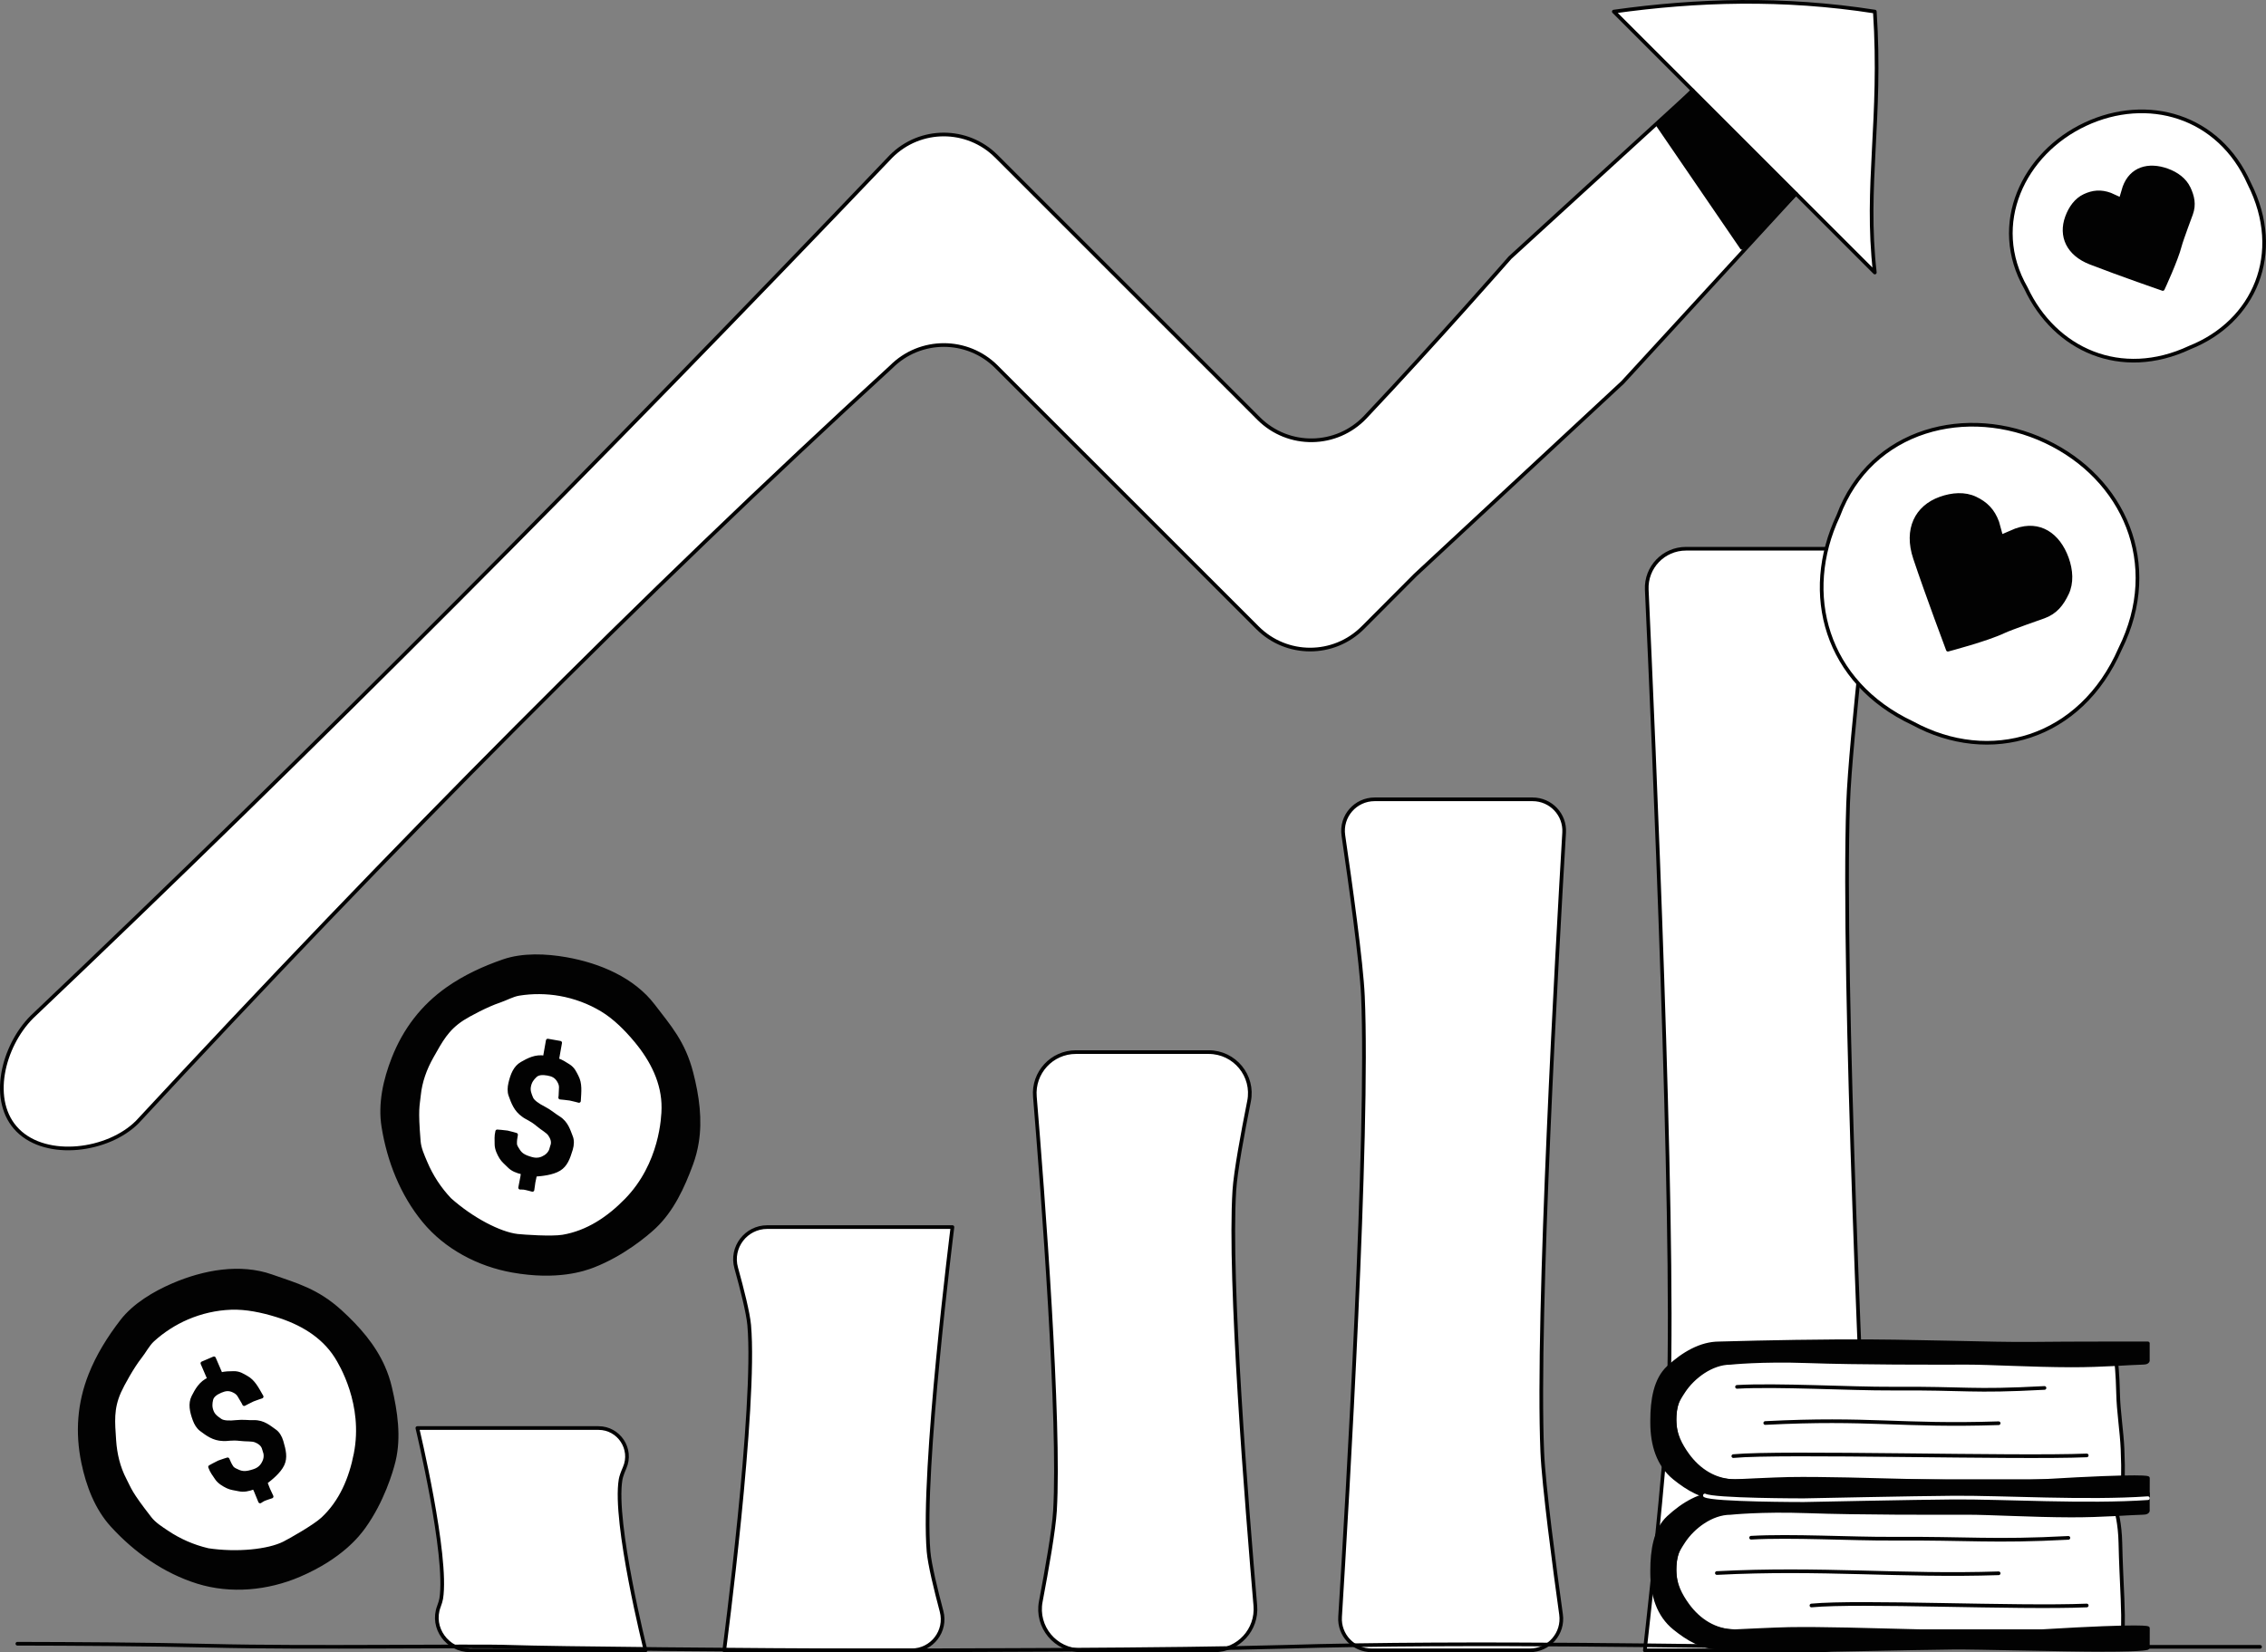 <svg xmlns="http://www.w3.org/2000/svg" id="Layer_1" viewBox="275.71 417.65 1048.57 764.71"><rect x="275.71" y="417.65" width="1048.57" height="764.71" fill="#808080" stroke="none"/><defs><style>.cls-1,.cls-2,.cls-3,.cls-4,.cls-5{stroke:#020202;}.cls-1,.cls-2,.cls-3,.cls-4,.cls-5,.cls-6{stroke-linejoin:round;stroke-width:1.70px;}.cls-1,.cls-3{fill:#fff;}.cls-2,.cls-4{fill:#020202;}.cls-3,.cls-4,.cls-5,.cls-6{stroke-linecap:round;}.cls-5,.cls-6{fill:none;}.cls-6{stroke:#fff;}</style></defs><g id="arrow_slaq_graph_chart_icon"><path class="cls-1" d="m1143.27,423c3.28,49.79-4.61,80.68,0,120.78l-36.48-36.48-80.21,87.34-95.96,89.18-23.86,23.94-.45.45c-13.45,13.45-35.25,13.45-48.7,0l-120.79-120.78c-13.46-13.46-35.28-13.45-48.72.02-114.77,105.1-231.21,222.71-348.88,349.56-13.44,13.46-41.78,17.26-55.25,3.83h0c-13.46-13.44-6.94-39.02,6.5-52.48,129.76-123.2,262.54-256.85,397.59-398.35,13.44-13.47,35.27-13.48,48.72-.02l121.36,121.36c13.73,13.73,36.08,13.4,49.41-.72,33.41-35.41,66.91-73.73,66.91-73.73l83.07-75.97,1.44-1.44-36.48-36.48c38.44-5.37,78.28-6.62,120.78,0Z"></path><polygon class="cls-2" points="1058.97 459.48 1106.79 507.3 1081.73 532.36 1042.89 475.58 1058.97 459.48"></polygon></g><path class="cls-1" d="m1036.84,1181.5h81.59c13.06,0,23.47-10.86,22.85-23.9-3.44-72.03-13.14-286.99-10.38-367.99,1.01-29.62,11.55-117.98,11.55-117.98h-86.55c-10.37,0-18.64,8.59-18.17,18.95,3.06,66.45,12.83,289.29,10.16,372.03-.96,29.84-11.05,118.89-11.05,118.89Z"></path><path class="cls-1" d="m983.57,1181.5h-73.14c-8.44,0-15.14-7.05-14.61-15.48,3.26-52.42,13.38-223.54,10.57-287.27-.69-15.69-5.87-52.71-9.05-74.44-1.29-8.83,5.56-16.7,14.49-16.7h73.06c8.42,0,15.12,7.03,14.61,15.44-3.11,52.29-12.77,223.02-10.12,286.61.66,15.86,5.65,53.38,8.69,75.24,1.23,8.8-5.62,16.61-14.5,16.61Z"></path><path class="cls-1" d="m776.03,1181.5h61.59c11.17,0,19.93-9.56,18.98-20.69-3.87-44.94-12.31-150.74-9.71-192.13.54-8.67,3.86-26.62,6.8-41.32,2.36-11.78-6.67-22.75-18.68-22.75h-61.44c-11.14,0-19.9,9.52-18.98,20.62,3.7,44.82,11.75,150.41,9.3,191.71-.52,8.81-3.74,27.11-6.57,41.99-2.23,11.73,6.78,22.57,18.72,22.57Z"></path><path class="cls-1" d="m697.54,1181.5h-86.7s14.89-112.93,11.55-150.57c-.5-5.6-3.3-16.66-6.02-26.46-2.64-9.49,4.54-18.87,14.39-18.87h85.68s-14.2,112.67-11.05,150.21c.49,5.83,3.34,17.53,6.02,27.63,2.42,9.12-4.43,18.05-13.86,18.05Z"></path><path class="cls-1" d="m493.2,1181.5h81.24s-14.89-59.32-11.55-79.08c.22-1.33.92-3.25,1.87-5.43,3.77-8.67-2.65-18.38-12.1-18.38h-83.82s14.2,59.18,11.05,78.9c-.16.98-.55,2.28-1.11,3.76-3.68,9.81,3.95,20.23,14.42,20.23Z"></path><path class="cls-5" d="m283.75,1178.44c25.68.05,61.28.25,89.32.94,45.91,1.14,121.66-.15,138.98.5,17.33.65,116.66,1.62,164.04,1.62,33.04,0,145.76-.16,193.72-1.62,86.35-2.64,204.41,0,232.54,0h219.18"></path><g id="money_finance_coin_dollar"><path class="cls-4" d="m598.16,946.64c-.54,3.26-1.38,6.5-2.55,9.69-3.93,10.69-8.88,21.47-17.18,29.26-3.77,3.54-14.64,12.64-28.17,17.9-4.22,1.64-16.65,5.99-37.37,2.31-15.75-2.79-30.88-10.77-41.03-23.13-10.15-12.36-16.22-27.77-18.75-43.57-1.7-10.62.76-21.67,4.71-31.67,5.19-13.17,13.45-23.99,25.02-32.14,7.85-5.53,16.73-9.64,25.87-12.79,8.97-3.1,19.8-2.59,29.02-.96,15.32,2.71,30.93,9.32,40.28,21.58,7.33,9.62,14.01,16.94,17.67,31.23,2.73,10.64,4.27,21.58,2.48,32.3Z"></path><path class="cls-3" d="m483.84,972.86c-4.74-4.99-8.56-10.83-11.23-17.18-1.33-3.16-2.83-6.37-3.11-9.78-1.26-15.39-.43-16.23.07-21.3.62-6.31,2.81-12.34,5.93-17.86,4.24-7.5,6.97-12.83,14.25-17.56,2.99-1.94,11.5-6.44,17.02-8.26,2.82-.94,6.13-2.8,9.06-3.27,6.24-1.02,12.81-.96,19.03.14,6.84,1.21,13.45,3.67,19.41,7.25s11.3,8.99,15.78,14.38c7.44,8.96,12.76,19.43,12.64,31.08-.04,4.09-.87,25.95-17.19,42.65-8.16,8.35-17.86,14.91-29.38,16.85-5.1.86-18.25-.05-21.03-.37-8.07-.93-21.04-7.62-31.25-16.77"></path><path class="cls-4" d="m531.19,948.13c.77-1.98.01-3.82-1.04-5.38-1.06-1.55-3.35-2.63-5.82-4.73-2.79-2.36-4.99-2.99-6.51-4.2-3.5-2.44-4.73-5.88-5.96-9.29-.58-1.6-.49-3.59-.05-5.46.92-3.92,2.25-7.38,5.36-9.15,2.89-1.65,6.42-3.59,10.63-2.82l1.38-7.82,5.74,1.01-1.4,7.9c2.03.66,3.64,1.77,5.22,2.75,2.24,1.39,2.96,3.31,3.84,4.97,1.75,3.33,1.3,6.87,1.04,11.3,0,0-3.11-.84-4.17-1.02-1.12-.2-4.51-.51-4.51-.51.24-1.34.11-2.59.24-3.72.24-1.93-.25-2.96-.83-3.98-1.26-2.2-2.91-2.95-5.23-3.36-2.3-.41-4.39-.33-5.71.92-1.37,1.29-2.47,2.69-2.88,5-.37,2.08.36,3.66,1.03,5.35.63,1.6,2.93,3.21,5.88,4.72,2.81,1.44,4.46,3.05,6.66,4.39,3.89,2.37,4.79,6.28,5.84,8.8.67,1.62.61,3.71-.02,5.8-1.25,4.09-2.4,7.3-5.45,9.17-3.17,1.95-8.21,2.41-11.14,2.62,0,0-.59,2.61-.71,3.36-.17,1-.52,3.63-.52,3.63,0,0-2.94-.82-3.95-.95-.44-.06-1.76-.06-1.76-.06,0,0,.71-3.84.99-5.12.1-.45.24-1.84.24-1.84-2.73-.6-4.8-1.47-6.31-3.01-1.57-1.6-2.76-2.46-3.72-4.01-1.06-1.73-2.13-3.96-2.14-6.11,0-2.01-.21-3.75.34-5.97,0,0,3.5.25,4.65.46,1.04.19,4.07,1.08,4.07,1.08-.3,1.67-.48,2.73-.43,4.24.03,1.09.92,2.31,1.47,3.17.5.78,1.12,1.44,1.88,1.98,1.1.79,2.57,1.29,4.17,1.75,2.86.82,4.87.07,6.52-.99,1.03-.66,1.81-1.54,2.35-2.63.33-.67.41-1.45.71-2.24Z"></path></g><g id="money_finance_coin_dollar-2"><path class="cls-4" d="m453.05,1050.41c1.33,3.02,2.41,6.19,3.18,9.5,2.58,11.09,4.35,22.82,1.69,33.89-1.21,5.02-5.3,18.6-13.74,30.42-2.63,3.69-10.63,14.14-29.97,22.44-14.7,6.31-31.72,7.93-46.99,3.17-15.27-4.76-28.8-14.32-39.58-26.14-7.25-7.95-11.25-18.53-13.44-29.07-2.88-13.86-1.91-27.44,3.29-40.6,3.53-8.94,8.7-17.24,14.61-24.89,5.8-7.51,15.13-13.03,23.73-16.73,14.29-6.14,30.97-9.18,45.52-4.06,11.41,4.02,21.01,6.48,31.91,16.42,8.12,7.4,15.41,15.7,19.79,25.64Z"></path><path class="cls-3" d="m371.85,1135.05c-6.7-1.57-13.1-4.36-18.82-8.2-2.84-1.91-5.86-3.77-7.96-6.47-9.49-12.17-9.26-13.33-11.63-17.85-2.94-5.61-4.42-11.86-4.84-18.18-.57-8.6-1.21-14.56,2.28-22.5,1.44-3.26,6.08-11.69,9.69-16.24,1.85-2.33,3.59-5.7,5.78-7.71,4.66-4.27,10.19-7.83,15.99-10.32,6.39-2.74,13.26-4.32,20.21-4.58,7.06-.27,14.38,1.32,21.08,3.37,11.14,3.41,21.33,9.25,27.62,19.05,2.21,3.45,13.51,22.18,9.03,45.09-2.24,11.46-6.75,22.27-15.32,30.21-3.8,3.52-15.29,9.97-17.78,11.22-7.26,3.65-21.77,5.18-35.33,3.13"></path><path class="cls-4" d="m397.87,1088.39c-.44-2.07-2.09-3.2-3.83-3.93-1.74-.72-4.24-.36-7.46-.76-3.63-.44-5.82.24-7.75.06-4.26-.12-7.18-2.32-10.08-4.5-1.36-1.02-2.38-2.73-3.04-4.54-1.38-3.78-2.17-7.4-.54-10.59,1.51-2.96,3.4-6.53,7.34-8.19l-3.14-7.3,5.36-2.3,3.17,7.37c2.06-.56,4.01-.52,5.87-.57,2.63-.07,4.29,1.14,5.94,2.05,3.29,1.82,4.85,5.03,7.07,8.88,0,0-3.06,1.01-4.04,1.43-1.04.45-4.05,2.05-4.05,2.05-.54-1.25-1.33-2.22-1.84-3.24-.86-1.74-1.83-2.34-2.87-2.87-2.26-1.15-4.05-.87-6.22.06-2.14.92-3.85,2.13-4.27,3.9s-.59,3.6.34,5.76c.83,1.94,2.31,2.86,3.8,3.91,1.41.99,4.21,1.08,7.51.72,3.13-.34,5.4.11,7.97.02,4.55-.15,7.45,2.62,9.71,4.16,1.45.98,2.55,2.77,3.16,4.86,1.2,4.1,2,7.42.48,10.66-1.58,3.37-5.54,6.52-7.87,8.3,0,0,.94,2.51,1.25,3.2.41.93,1.55,3.32,1.55,3.32,0,0-2.91.93-3.83,1.37-.4.19-1.5.92-1.5.92,0,0-1.51-3.6-1.98-4.83-.16-.43-.81-1.67-.81-1.67-2.61,1-4.82,1.41-6.92.95-2.19-.48-3.66-.54-5.31-1.32-1.84-.87-3.96-2.14-5.14-3.94-1.11-1.68-2.23-3.02-2.99-5.18,0,0,3.07-1.71,4.14-2.17.97-.41,3.99-1.33,3.99-1.33.67,1.56,1.1,2.54,1.96,3.78.63.9,2.04,1.42,2.97,1.84.84.38,1.73.59,2.66.63,1.35.06,2.85-.33,4.45-.83,2.84-.88,4.11-2.61,4.91-4.41.5-1.12.67-2.28.52-3.48-.09-.74-.46-1.44-.63-2.26Z"></path></g><g id="girq_tetr_notebook"><path class="cls-3" d="m1078.07,1172.63h179.82s.53-2.53,0-14.97c-.34-8.1-.83-17.73-.99-25.95-.18-8.99-1.99-15.18-1.99-15.18h-176.71c-15.25,0-27.61,12.36-27.61,27.61h0c0,15.25,12.23,28.49,27.48,28.49Z"></path><path class="cls-4" d="m1269.62,1108.9s-36.76-.05-53.24.16c-19.35.25-55.65-1.36-89.16-1.16-28.32.16-56.02,1-56.02,1-8.47,0-16.57,4.76-23.46,11.13-6.05,5.59-7.52,15.22-7.52,24.56v.95c0,10.36,2.86,19.65,10.36,25.7,6.21,5.01,12.99,9.03,20.62,9.03,0,0,26.39,1.21,35.19,1.23,10.43.03,55.05-1.05,73.4-1.23,10.17-.1,50.43.98,68.59,1,21.94.02,21.23-1,21.23-1l.02-9.03s0-1.54-49.11,1.4c-29.19,1.75-85.96-1.53-116.98-1.02-6.23.1-24.91,1.02-24.91,1.02-9.34,0-16.9-5.08-22-12.09-3.36-4.63-6.06-9.8-6.06-15.96h0c0-6.78,1.05-8.7,4.21-13.52,4.34-6.62,12.93-13.17,21.64-13.17,0,0,14.21-1.51,35.46-.75,24.18.86,59.86.76,74.29.73,9.69-.02,30.19,1.18,47.91,1.21,14.73.03,27.15-1.1,33.47-1.23,2.45-.05,2.05-1.32,2.05-1.32v-7.63Z"></path><path class="cls-5" d="m1086.01,1129.37c18.57-1.06,46.44.56,65.04.45,35.66-.22,47.27,1.46,81.79-.38"></path><path class="cls-5" d="m1070.17,1145.72c48.51-2.49,84.94,1.59,130.4.12"></path><path class="cls-5" d="m1113.94,1160.74c22-2.12,94.96,1.35,127.39,0"></path><path class="cls-3" d="m1078.07,1103.17h179.82s.53-2.42,0-14.86c-.34-8.1-1.89-17.45-2.05-25.67-.18-8.99-.93-15.58-.93-15.58h-176.71c-15.25,0-27.61,12.36-27.61,27.61h0c0,15.25,12.23,28.49,27.48,28.49Z"></path><path class="cls-4" d="m1269.62,1039.43s-36.76-.05-53.24.16c-19.35.25-55.65-1.36-89.16-1.16-28.32.16-56.02,1-56.02,1-8.47,0-16.57,4.76-23.46,11.13-6.05,5.59-7.52,15.22-7.52,24.56v.95c0,10.36,2.86,19.65,10.36,25.7,6.21,5.01,12.99,9.03,20.62,9.03,0,0,26.39,1.21,35.19,1.23,10.43.03,55.05-1.05,73.4-1.23,10.17-.1,50.43.98,68.59,1,21.94.02,21.23-1,21.23-1l.02-9.03s0-1.54-49.11,1.4c-29.19,1.75-85.96-1.53-116.98-1.02-6.23.1-24.91,1.02-24.91,1.02-9.34,0-16.9-5.08-22-12.09-3.36-4.63-6.06-9.8-6.06-15.96h0c0-6.78,1.05-8.7,4.21-13.52,4.34-6.62,12.93-13.17,21.64-13.17,0,0,14.21-1.51,35.46-.75,24.18.86,59.86.76,74.29.73,9.69-.02,30.19,1.18,47.91,1.21,14.73.03,27.15-1.1,33.47-1.23,2.45-.05,2.05-1.32,2.05-1.32v-7.63Z"></path><path class="cls-5" d="m1079.5,1059.55c18.57-1.06,52.95.92,71.55.81,35.66-.22,36.21,1.53,70.73-.31"></path><path class="cls-5" d="m1092.56,1076.28c48.51-2.49,62.55,1.57,108.01.1"></path><path class="cls-5" d="m1077.79,1091.6c22-2.12,131.12,1.03,163.54-.32"></path><path class="cls-6" d="m1064.63,1109.82c4.01,2.21,45.71,2.19,45.71,2.19,0,0,52.09-1.09,69.45-1.21,22.46-.16,61.54,2.25,89.83.27"></path></g><path class="cls-1" d="m1160.8,752.4h0c35.51,19.34,77.68,7.57,96-34.47h0c19.53-39.4,1.56-79.01-34.47-96h0c-36.03-16.99-80.91-6.01-96,34.47h0c-16.99,36.03-5.83,77.07,34.47,96Z"></path><path class="cls-2" d="m1232.19,692.32c-2.31,4.9-5.26,8.75-10.75,10.73,0,0-15.23,5.29-18.49,6.84-7.86,3.75-25.88,8.47-25.88,8.47,0,0-9.46-25.13-15.21-42.35-4.48-13.43.72-23.66,11.71-27.6,5.49-1.97,11.3-2.39,16.19-.09,4.9,2.31,8.22,5.62,10.19,11.1l1.8,6.56,6.79-2.9c10.98-3.95,19.68,2.04,23.63,13.03,1.97,5.49,2.33,11.33.03,16.21Z"></path><path class="cls-1" d="m1289.03,578.5h0c29.71-11.84,43.85-43.46,27.51-75.85h0c-14.11-31.79-47.3-40.86-75.85-27.51h0c-28.54,13.35-44.53,46.21-27.51,75.85h0c13.35,28.54,43.97,42.48,75.85,27.51Z"></path><path class="cls-2" d="m1288.52,504.7c1.81,3.88,2.67,7.62,1.1,11.96,0,0-4.47,11.94-5.18,14.71-1.69,6.68-7.92,20.03-7.92,20.03,0,0-20.07-6.94-33.46-12.14-10.44-4.05-14.04-12.39-10.89-21.07,1.57-4.34,4.25-8.09,8.12-9.9,3.88-1.81,7.57-2.17,11.9-.59l4.9,2.22,1.67-5.6c3.14-8.68,11.18-10.95,19.86-7.8,4.34,1.57,8.07,4.31,9.88,8.17Z"></path></svg>